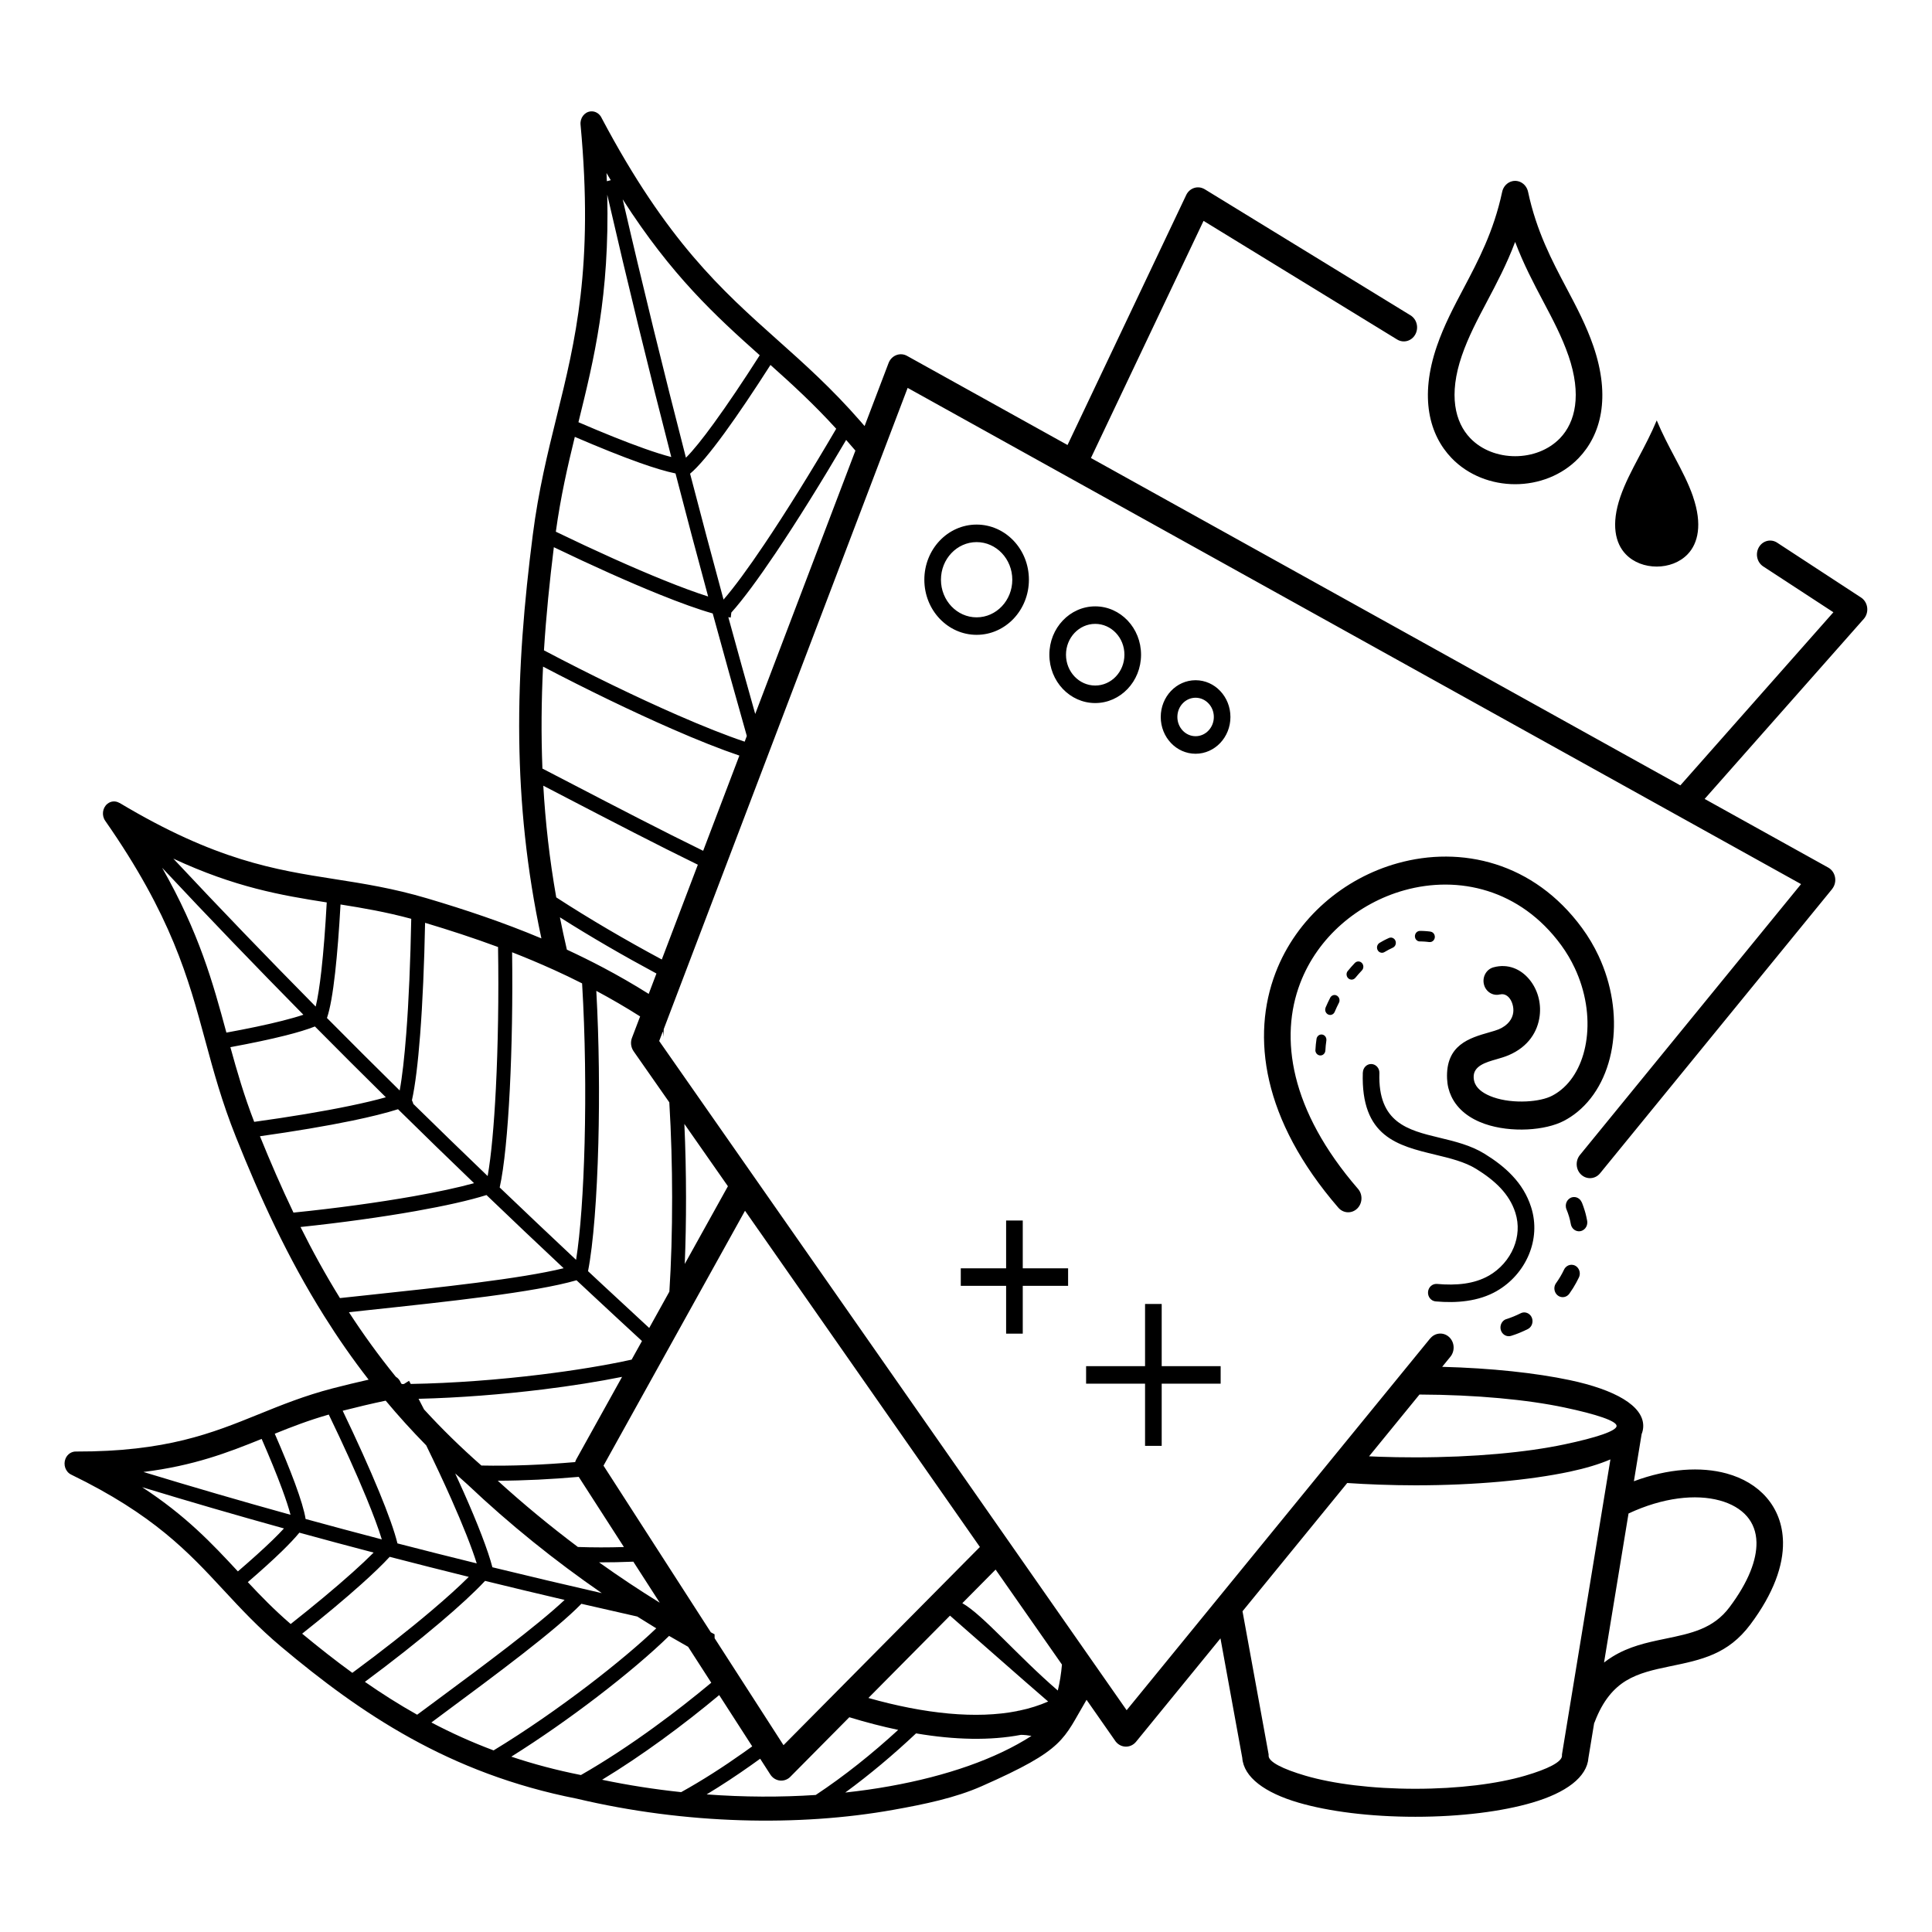 <?xml version="1.0" encoding="UTF-8"?>
<!-- Uploaded to: ICON Repo, www.svgrepo.com, Generator: ICON Repo Mixer Tools -->
<svg fill="#000000" width="800px" height="800px" version="1.1" viewBox="144 144 512 512" xmlns="http://www.w3.org/2000/svg">
 <path d="m523.03 498.7c1.27-1.555 3.492-1.73 4.973-0.395 1.477 1.336 1.637 3.688 0.371 5.238l-2.184 2.68c13.074 0.344 24.848 1.629 33.797 3.519 12.043 2.551 19.488 6.801 19.488 12.141 0 0.746-0.145 1.477-0.43 2.184l-2.047 12.477c9.117-3.402 17.777-3.914 24.551-2.059 4.34 1.184 7.977 3.352 10.59 6.363 2.719 3.141 4.289 7.113 4.375 11.805 0.109 6.195-2.477 13.602-8.633 21.832-5.938 7.934-12.906 9.371-21.336 11.109l-0.203 0.043c-4.047 0.84-8.07 1.723-11.438 3.777-3.234 1.98-6.113 5.215-8.277 10.891-0.051 0.133-0.109 0.262-0.168 0.387l-1.504 9.137c-0.359 5.148-5.981 9.277-14.879 11.883-7.984 2.344-18.953 3.754-30.992 3.754-12.043 0-23.008-1.418-30.992-3.754-8.891-2.602-14.5-6.727-14.879-11.863l-5.777-31.664-22.371 27.398c-1.27 1.555-3.492 1.73-4.973 0.395-0.27-0.242-0.496-0.52-0.68-0.824l-7.465-10.688c-6.305 10.613-5.516 13.066-27.836 22.914-6.918 3.055-14.965 4.746-23.434 6.254-24.879 4.441-54.941 3.879-83.809-2.965-16.953-3.332-31.285-8.984-44.031-16.031-12.73-7.035-23.812-15.418-34.336-24.25-6.039-5.07-10.672-10.066-15.289-15.039-9.305-10.035-18.508-19.949-40.371-30.574-1.484-0.723-2.141-2.621-1.477-4.223 0.504-1.219 1.637-1.922 2.797-1.883 23.891 0.059 36.047-4.871 48.332-9.848 6.086-2.469 12.219-4.953 19.656-6.887 3.113-0.805 6.289-1.578 9.539-2.309-4.324-5.559-8.23-11.203-11.805-16.91-9.68-15.426-16.938-31.32-23.352-47.375-3.738-9.336-5.945-17.48-8.137-25.586-4.5-16.617-8.949-33.051-26.516-58.242-0.984-1.402-0.73-3.41 0.562-4.477 0.965-0.797 2.227-0.84 3.215-0.242l0.008-0.023c25.527 15.266 41.188 17.727 57.023 20.203 7.727 1.211 15.484 2.426 24.551 5.113 10.094 2.996 20.168 6.363 30.238 10.598-3.973-18.449-5.652-35.93-5.871-52.773-0.234-18.699 1.336-36.578 3.586-54.152 1.512-11.832 3.938-21.656 6.348-31.422 4.93-19.969 9.816-39.727 6.312-77.301-0.168-1.762 1.023-3.332 2.644-3.512 1.285-0.145 2.461 0.629 2.981 1.82 17.254 32.578 31.816 45.578 46.535 58.719 7.18 6.406 14.402 12.855 22.023 21.59 0.371 0.418 0.73 0.84 1.09 1.258l6.356-16.703c0.723-1.898 2.769-2.82 4.566-2.059 0.117 0.051 0.227 0.102 0.328 0.16l42.531 23.621 31.445-66.234c0.863-1.832 2.973-2.57 4.711-1.652 0.066 0.035 0.125 0.066 0.191 0.109v-0.008l54.539 33.418c1.68 1.023 2.25 3.293 1.277 5.062-0.973 1.773-3.125 2.375-4.805 1.352l-51.312-31.445-29.844 62.844 156.2 86.758 40.559-45.879-18.598-12.148c-1.645-1.074-2.156-3.359-1.141-5.098s3.184-2.277 4.828-1.199l22.234 14.535c1.645 1.074 2.156 3.359 1.141 5.098-0.125 0.211-0.262 0.402-0.418 0.578l-42.168 47.703 32.746 18.188c1.723 0.957 2.375 3.199 1.469 5.004-0.125 0.25-0.277 0.488-0.445 0.688l0.008 0.008-61.488 75.32c-1.27 1.555-3.492 1.73-4.973 0.395-1.477-1.336-1.637-3.688-0.371-5.238l58.609-71.793-32.832-18.238c-0.051-0.023-0.094-0.051-0.133-0.074l-203.8-113.19-64.641 169.94c-0.051 0.68-0.074 1.359-0.059 2.047-0.051-0.453-0.109-0.914-0.16-1.367l-0.035-0.023-0.949 2.492 123.88 177.34 80.426-98.512zm40.129-36.098c-0.418-0.984-1.41-1.527-2.418-1.336-1.402 0.285-2.176 1.855-1.605 3.234 0.52 1.25 0.914 2.551 1.148 3.906 0.184 1.031 0.984 1.797 1.973 1.891 1.453 0.125 2.621-1.227 2.359-2.738l-0.043-0.242-0.172-0.844-0.203-0.844-0.059-0.211-0.176-0.609-0.332-1.016-0.297-0.812-0.164-0.406zm-19.969 30.969c-1.496 0.504-2.039 2.426-1.043 3.703 0.578 0.723 1.484 1.008 2.344 0.73 0.184-0.059 0.371-0.125 0.555-0.184l0.227-0.074 0.453-0.16 0.445-0.168 0.445-0.176 0.438-0.184c0.293-0.125 0.578-0.25 0.863-0.379 0.328-0.152 0.648-0.301 0.965-0.461 1.512-0.766 1.688-2.973 0.32-3.988-0.656-0.488-1.504-0.562-2.227-0.191-1.227 0.613-2.504 1.133-3.805 1.555zm13.176-9.523c-1.059 1.504-0.094 3.637 1.688 3.711 0.73 0.023 1.402-0.32 1.848-0.934 0.352-0.496 0.68-1 1.008-1.512 0.555-0.906 1.059-1.812 1.52-2.781 0.445-0.941 0.234-2.066-0.504-2.769-1.09-1.016-2.781-0.672-3.434 0.695-0.605 1.27-1.309 2.453-2.117 3.586zm-33.629-90.398c0.469 0.074 0.934-0.125 1.227-0.512 0.629-0.84 0.16-2.09-0.848-2.242l-0.211-0.035-0.633-0.07-0.844-0.062-0.633-0.023h-0.512c-1.125 0-1.738 1.41-1 2.309 0.25 0.312 0.613 0.48 1 0.48h0.453l0.527 0.023 0.184 0.008 0.734 0.062 0.551 0.07zm-30.145 28.598c-0.059 1.176 1.219 1.891 2.117 1.184 0.312-0.25 0.504-0.621 0.527-1.043 0.043-0.875 0.133-1.754 0.262-2.621 0.133-0.934-0.605-1.738-1.496-1.605-0.57 0.094-1.016 0.555-1.109 1.148-0.145 0.965-0.25 1.949-0.293 2.922zm2.711-11.242c-0.461 1.082 0.496 2.242 1.57 1.914 0.379-0.117 0.672-0.387 0.832-0.766 0.344-0.816 0.723-1.621 1.125-2.402 0.562-1.102-0.418-2.367-1.562-2-0.328 0.117-0.586 0.336-0.754 0.664-0.438 0.848-0.84 1.715-1.219 2.594zm5.871-9.707c-0.715 0.855-0.184 2.215 0.898 2.309 0.418 0.035 0.816-0.133 1.102-0.469 0.562-0.68 1.133-1.328 1.738-1.965 0.754-0.781 0.359-2.148-0.68-2.359-0.43-0.082-0.863 0.051-1.184 0.379-0.648 0.68-1.27 1.387-1.863 2.117zm8.414-7.414c-1.016 0.613-0.848 2.191 0.277 2.551 0.352 0.109 0.707 0.066 1.016-0.117 0.73-0.438 1.469-0.824 2.234-1.176 0.984-0.445 1.082-1.871 0.176-2.469-0.371-0.242-0.824-0.277-1.219-0.094-0.176 0.082-0.352 0.16-0.52 0.242l-0.379 0.184-0.379 0.191-0.371 0.203c-0.285 0.16-0.562 0.32-0.84 0.48zm-4.418 34.336c0.043-1.277 1.051-2.285 2.258-2.242 1.211 0.043 2.168 1.109 2.125 2.383-0.43 13.199 7.582 15.133 15.852 17.129 4.156 1 8.371 2.016 12.031 4.281 2.746 1.695 5.273 3.586 7.379 5.836 2.184 2.324 3.906 5.031 4.945 8.297 1.379 4.316 1.016 8.699-0.586 12.555-1.672 4.039-4.719 7.5-8.523 9.672v0.008c-2.41 1.379-5.07 2.199-7.867 2.602-2.711 0.395-5.523 0.395-8.328 0.145-1.211-0.109-2.117-1.227-2.016-2.504 0.102-1.277 1.16-2.227 2.375-2.125 2.535 0.227 5.039 0.234 7.379-0.102 2.266-0.328 4.418-0.984 6.356-2.09v0.008c2.957-1.688 5.309-4.359 6.59-7.457 1.184-2.856 1.453-6.078 0.445-9.238-0.805-2.527-2.176-4.66-3.914-6.516-1.812-1.93-4.031-3.586-6.465-5.09-3.055-1.891-6.953-2.828-10.789-3.754-10.059-2.426-19.809-4.777-19.262-21.789zm36.367-20.699c-1.883 0.512-3.797-0.68-4.281-2.652-0.488-1.98 0.637-3.996 2.519-4.516 3.836-1.051 7.231 0.445 9.512 3.199 1.059 1.277 1.863 2.812 2.336 4.449 0.469 1.629 0.629 3.418 0.402 5.223-0.512 4.121-2.973 8.188-8.238 10.422-1.074 0.453-2.133 0.754-3.258 1.082-2.762 0.789-6.129 1.754-5.996 4.805 0.023 0.629 0.168 1.199 0.402 1.703 0.746 1.594 2.543 2.754 4.777 3.535 2.66 0.934 5.82 1.258 8.766 1.117 2.762-0.133 5.258-0.672 6.852-1.512 0.855-0.445 1.652-0.973 2.394-1.578 3.68-2.996 5.996-7.875 6.727-13.504 0.766-5.879-0.203-12.527-3.133-18.758-0.984-2.098-2.184-4.141-3.609-6.086-10.875-14.828-27.215-18.523-41.555-14.52-6.113 1.703-11.855 4.805-16.66 9.02-4.762 4.18-8.598 9.473-10.941 15.617-5.484 14.375-2.769 33.586 15.332 54.496 1.309 1.512 1.199 3.863-0.234 5.238-1.438 1.379-3.66 1.27-4.973-0.242-20.238-23.395-23.066-45.445-16.652-62.246 2.789-7.312 7.34-13.594 12.973-18.547 5.602-4.922 12.27-8.523 19.355-10.496 16.852-4.711 36.082-0.328 48.902 17.164 1.73 2.352 3.176 4.82 4.359 7.34 3.57 7.598 4.734 15.762 3.785 23.031-0.973 7.523-4.207 14.148-9.395 18.379-1.109 0.906-2.301 1.695-3.578 2.359-2.445 1.277-5.945 2.082-9.664 2.266-3.738 0.184-7.793-0.25-11.27-1.461-3.906-1.359-7.195-3.719-8.883-7.312-0.656-1.395-1.051-2.938-1.125-4.66-0.395-8.984 5.953-10.797 11.168-12.293 0.992-0.285 1.914-0.547 2.484-0.789 2.527-1.066 3.68-2.797 3.887-4.492 0.082-0.695 0.016-1.426-0.184-2.117-0.191-0.672-0.496-1.27-0.875-1.73-0.621-0.746-1.504-1.168-2.461-0.906zm34.039 137.57-6.492 39.5c0.738-0.578 1.504-1.109 2.285-1.586 4.367-2.68 8.984-3.695 13.609-4.652l0.203-0.043c7.047-1.453 12.871-2.652 17.18-8.414 5.062-6.769 7.195-12.543 7.121-17.129-0.051-2.781-0.957-5.113-2.527-6.926-1.68-1.93-4.141-3.359-7.18-4.191-6.398-1.754-15.047-0.824-24.199 3.441zm-4.785-14.34c-2.965 1.277-6.609 2.375-10.816 3.266-10.547 2.234-25.016 3.609-40.902 3.609-3.074 0-6.324-0.066-9.707-0.184-2.957-0.109-5.742-0.25-8.34-0.43l-27.75 33.992 6.918 37.922v0.387c0.016 1.621 3.738 3.5 9.75 5.266 7.363 2.156 17.668 3.469 29.121 3.469 11.461 0 21.758-1.309 29.121-3.469 6.012-1.762 9.73-3.644 9.75-5.266v-0.371l12.84-78.191zm-50.609-17.195-13.367 16.383c0.922 0.043 1.855 0.082 2.769 0.117 2.856 0.102 6.019 0.16 9.488 0.16 15.516 0 29.488-1.316 39.523-3.441 8.539-1.805 13.82-3.578 13.82-4.887 0-1.309-5.281-3.082-13.82-4.887-9.801-2.074-23.336-3.375-38.414-3.434zm-94.758 71.566-17.582-25.164-8.816 8.902c5.477 3.09 14.578 13.906 25.301 23.148 0.527-2.168 0.891-4.469 1.102-6.887zm-29.664-12.965-21.629 21.824c15.039 4.25 28.633 5.594 39.414 3.477l-0.008-0.008c0.176-0.059 0.352-0.094 0.547-0.109 2.754-0.57 5.332-1.387 7.684-2.418-7.391-6.363-18.379-16.113-26.023-22.773zm-26.684 26.93-15.492 15.637c-0.168 0.191-0.359 0.359-0.578 0.52-1.605 1.148-3.785 0.707-4.871-0.992l-2.688-4.172c-0.781 0.57-1.578 1.133-2.367 1.695-3.828 2.711-7.793 5.332-11.812 7.758 9.883 0.738 19.613 0.766 28.91 0.152 7.691-5.098 14.965-10.941 21.848-17.246-4.199-0.883-8.523-2-12.949-3.352zm-25.734 7.715-8.75-13.586c-4.644 3.879-9.801 7.926-15.18 11.84-5.156 3.746-10.52 7.363-15.852 10.598 6.977 1.461 13.988 2.543 20.957 3.281 5.602-3.106 11.184-6.699 16.543-10.496 0.766-0.547 1.527-1.09 2.285-1.637zm-10.855-16.871-6.129-9.512c-1.68-0.941-3.359-1.906-5.047-2.887l-0.008 0.008c-4.668 4.578-11.445 10.328-19.121 16.199-7.078 5.414-14.953 10.949-22.68 15.793 5.785 1.941 11.914 3.578 18.449 4.871 6.465-3.695 13.098-8.086 19.398-12.664 5.391-3.914 10.531-7.953 15.133-11.789zm-13.645-21.195-7.004-10.875c-3.031 0.125-6.062 0.191-9.07 0.184 5.316 3.797 10.68 7.363 16.07 10.688zm-9.504-14.762-11.973-18.59c-7.164 0.629-14.434 1.008-21.461 1.023 6.852 6.238 13.98 12.102 21.242 17.559 4.016 0.145 8.094 0.145 12.184 0.016zm-12.914-22.512c0.074-0.27 0.184-0.539 0.328-0.789l12.102-21.789c-6.18 1.242-13.434 2.402-21.168 3.352-10.488 1.285-21.906 2.199-32.766 2.461 0.488 0.934 0.965 1.871 1.453 2.812 4.617 5.047 9.664 10.008 15.199 14.871 8.02 0.168 16.5-0.191 24.855-0.914zm14.973-27.164 2.731-4.914c-4.316-3.981-8.633-7.969-12.93-11.98l-4.418-4.121c-11.016 3.199-34.023 5.652-55.176 7.91-1.27 0.133-2.535 0.27-5.141 0.555 3.746 5.777 7.859 11.477 12.426 17.105 0.598 0.352 1.082 0.922 1.344 1.637l0.242 0.301 0.555-0.008 1.367-0.855c0.152 0.277 0.293 0.555 0.445 0.832 11.309-0.191 23.367-1.125 34.418-2.477 9.07-1.109 17.441-2.492 24.141-3.973zm4.652-8.379 5.34-9.621c0.48-7.414 0.738-16.012 0.73-25.039-0.008-8.219-0.242-16.785-0.746-25.125l-9.465-13.543c-0.766-1.102-0.875-2.504-0.387-3.668l2.117-5.559c-3.863-2.453-7.734-4.695-11.605-6.769l-0.008-0.008c0.738 13.293 0.875 27.617 0.539 40.43-0.371 14.273-1.336 26.727-2.731 33.855l3.746 3.5c4.148 3.863 8.297 7.707 12.461 11.547zm9.414-16.953 11.438-20.598-11.539-16.516c0.293 6.5 0.43 13.047 0.438 19.398 0.008 6.172-0.109 12.148-0.336 17.719zm-9.547-71.582 2.047-5.391c-8.648-4.644-17.398-9.699-25.586-14.895 0.562 2.84 1.176 5.684 1.848 8.566 3.223 1.496 6.449 3.082 9.664 4.785 4.016 2.125 8.02 4.426 12.016 6.938zm3.461-9.094 9.555-25.133c-10.848-5.289-23.008-11.613-34.645-17.66-2.125-1.109-4.242-2.199-6.312-3.281 0.555 9.621 1.645 19.473 3.434 29.598 8.824 5.734 18.457 11.352 27.977 16.465zm10.965-28.816 9.598-25.234c-4.93-1.664-11.043-4.09-17.836-7.062-10.371-4.535-22.352-10.312-34.191-16.516-0.445 9-0.527 18.012-0.168 27.02 2.672 1.379 5.391 2.805 8.145 4.223 11.586 6.019 23.688 12.316 34.453 17.566zm11-28.926 0.57-1.512-0.117-0.41c-3.023-10.664-5.988-21.336-8.918-32.043l0.008-0.008c-3.762-1.066-8.59-2.805-14.125-5.039-8.145-3.281-17.852-7.641-27.988-12.52-1.117 9.02-2.039 18.105-2.621 27.332 12.258 6.465 24.688 12.484 35.332 17.137 6.879 3.008 13.008 5.441 17.852 7.062zm2.797-7.34 26.551-69.793c-0.816-0.949-1.637-1.891-2.453-2.828-6.523 11.109-13.039 21.578-18.699 29.992-4.609 6.844-8.656 12.344-11.73 15.754l-0.16 1.336v-0.008c-0.203-0.023-0.41-0.059-0.637-0.102 2.344 8.566 4.719 17.113 7.129 25.652zm-11.781 243.36c0.336 0.184 0.672 0.359 1.008 0.539 0 0.344 0.008 0.695 0.016 1.043l18.254 28.34 52.043-52.523-58.902-84.328-0.043 0.059-0.008-0.125-3.293-4.711-37.5 67.551 28.434 44.152zm-9.344-307.1c-2.469-0.504-5.676-1.469-9.445-2.805-4.863-1.723-10.738-4.09-17.238-6.887-1.914 7.809-3.746 15.828-5.031 25.133 10.461 5.055 20.453 9.555 28.742 12.898 4.434 1.789 8.371 3.242 11.621 4.273-2.949-10.848-5.828-21.723-8.648-32.613l-0.008 0.008zm-25.727-13.578c6.551 2.828 12.504 5.223 17.434 6.969 2.762 0.984 5.18 1.746 7.172 2.258-5.945-23.066-11.613-46.242-16.969-69.527 0.629 26.742-3.477 43.453-7.633 60.297zm28.492 9.406c1.906-1.891 4.434-5.047 7.406-9.137 3.559-4.894 7.715-11.066 12.148-18.012-11.707-10.453-23.352-21.086-36.316-41.328 5.289 22.922 10.898 45.746 16.762 68.477zm22.41-24.594c-4.426 6.918-8.555 13.066-12.109 17.945-3.797 5.215-6.977 9.035-9.203 10.883 2.898 11.145 5.852 22.27 8.867 33.367 2.856-3.281 6.582-8.371 10.816-14.668 5.742-8.531 12.395-19.246 19.043-30.605-5.938-6.523-11.695-11.797-17.422-16.91l0.008-0.008zm-43.371-48.676 1.043-0.277c-0.379-0.621-0.746-1.25-1.133-1.891 0.035 0.73 0.066 1.453 0.094 2.168zm-14.105 208.96c-0.059-0.023-0.117-0.051-0.176-0.074-3.602-1.629-7.211-3.141-10.824-4.551 0.168 12.555-0.059 25.324-0.613 36.309-0.57 11.262-1.477 20.648-2.68 26.023 6.727 6.434 13.469 12.82 20.246 19.18 1.141-7.113 1.93-18.273 2.258-30.961 0.344-13.441 0.168-28.539-0.664-42.305-2.512-1.277-5.019-2.477-7.539-3.617l-0.008-0.008zm-67.383 149.19c-1.133 1.387-2.711 3.055-4.637 4.93-2.492 2.426-5.566 5.199-9.02 8.172 3.418 3.66 6.996 7.34 11.359 11.102 6.144-4.852 11.84-9.582 16.398-13.672 2.148-1.922 4.031-3.695 5.582-5.258-6.574-1.723-13.141-3.477-19.691-5.281zm-16.289 10.262c3.578-3.082 6.711-5.894 9.188-8.297 1.16-1.133 2.176-2.168 3.023-3.09-12.562-3.484-25.09-7.121-37.586-10.934 11.629 7.59 18.516 14.93 25.375 22.32l0.008-0.008zm40.23-3.863c-1.891 2.047-4.441 4.5-7.481 7.223-4.398 3.945-9.84 8.488-15.719 13.141 4.316 3.57 8.723 7.055 13.301 10.379 7.559-5.559 14.93-11.352 21.027-16.523 3.922-3.324 7.297-6.375 9.832-8.91-6.984-1.723-13.973-3.5-20.957-5.309zm25.273 6.375c-2.754 2.965-6.902 6.785-11.875 11-5.801 4.93-12.773 10.422-19.969 15.754 4.426 3.082 9.027 6.004 13.848 8.715 1.715-1.27 3.133-2.316 4.559-3.375 13.059-9.672 27.156-20.129 34.52-27.047-7.027-1.645-14.055-3.316-21.086-5.047v0.008zm25.527 6.07c-6.887 7.086-22.504 18.668-36.871 29.312l-2.879 2.141c5.188 2.738 10.656 5.215 16.484 7.398 8.516-5.164 17.371-11.344 25.266-17.371 7.078-5.414 13.352-10.68 17.844-14.98-1.68-1.023-3.359-2.059-5.039-3.125-4.938-1.109-9.867-2.234-14.805-3.375zm88.688 34.344c-5.961 5.617-12.219 10.883-18.758 15.676 4.039-0.438 7.969-0.992 11.781-1.68 15.082-2.695 28.121-7.238 37.566-13.324-0.934-0.176-1.863-0.277-2.789-0.285-8.102 1.547-17.523 1.359-27.785-0.387l-0.008-0.008zm-165.77-57.93c-0.453-1.762-1.227-4.106-2.25-6.879-1.402-3.805-3.258-8.312-5.398-13.227-8.918 3.602-17.961 7.106-31.336 8.758 12.965 3.953 25.965 7.734 38.977 11.344l0.008-0.008zm-4.18-21.496c2.141 4.922 3.981 9.414 5.356 13.141 1.484 4.031 2.484 7.297 2.82 9.465 6.641 1.82 13.285 3.602 19.926 5.34l0.27 0.074c-0.863-2.856-2.277-6.625-4.062-10.977-2.644-6.434-6.137-14.141-9.992-22.109-5.273 1.504-9.859 3.273-14.324 5.082zm18.012-6.062c3.695 7.691 7.062 15.148 9.664 21.461 2.344 5.684 4.055 10.453 4.844 13.68 6.996 1.805 13.996 3.578 21.008 5.297-1.309-4.207-3.695-10.203-6.742-17.062-1.98-4.469-4.242-9.285-6.648-14.215-3.828-3.906-7.406-7.852-10.738-11.848-3.762 0.789-7.566 1.695-11.387 2.672l0.008 0.008zm29.809 16.594c0.789 1.723 1.562 3.418 2.293 5.062 3.668 8.262 6.422 15.375 7.566 19.809 9.648 2.352 19.312 4.637 28.996 6.852-12.309-8.488-24.359-18.152-35.602-28.801-1.102-0.973-2.184-1.941-3.25-2.914l-0.008-0.008zm-37.164-118.45c-1.965 0.781-4.609 1.586-7.777 2.383-4.047 1.023-9.043 2.074-14.637 3.106 1.746 6.356 3.617 12.82 6.312 19.793 9.379-1.293 18.195-2.754 25.383-4.25 3.644-0.754 6.867-1.52 9.504-2.266-6.297-6.215-12.57-12.469-18.801-18.766l0.008 0.008zm-23.461 1.629c5.644-1.031 10.707-2.09 14.844-3.141 2.141-0.547 4.016-1.074 5.551-1.594-12.613-12.797-25.098-25.762-37.434-38.945 9.848 17.324 13.453 30.465 17.027 43.672l0.008 0.008zm49.508 18.773-0.074 0.035c6.566 6.449 13.168 12.848 19.793 19.211 0.949-5.324 1.688-13.527 2.176-23.199 0.57-11.285 0.789-24.527 0.578-37.5-6.434-2.383-12.879-4.477-19.336-6.414-0.211 10.84-0.656 21.195-1.316 29.734-0.57 7.34-1.293 13.367-2.168 17.289l0.352 0.84zm-4.039 1.535c-3.125 0.992-7.231 2.008-12.023 3.008-7.012 1.453-15.527 2.879-24.562 4.148 2.754 6.785 5.676 13.543 8.883 20.238 11.262-1.141 22.445-2.672 31.824-4.332 6.332-1.125 11.855-2.309 16.031-3.469-6.75-6.481-13.461-13.008-20.145-19.59l-0.008 0.008zm23.434 22.746c-4.508 1.426-11.051 2.879-18.715 4.242-9.094 1.613-19.781 3.09-30.555 4.223 3.156 6.34 6.609 12.629 10.453 18.836l7.164-0.766c19.539-2.082 40.676-4.34 52.117-7.144-6.844-6.422-13.672-12.891-20.453-19.398zm-45.25-49.945c0.547-2.234 1.051-5.477 1.504-9.48 0.57-5.062 1.051-11.262 1.426-18.129-12.102-1.898-24.242-3.981-40.656-11.605 12.418 13.266 25.004 26.332 37.742 39.223h-0.008zm6.582-27.047c-0.379 6.828-0.863 13-1.426 18.043-0.605 5.406-1.328 9.59-2.168 12.023 6.391 6.449 12.812 12.848 19.27 19.211 0.68-3.644 1.258-8.844 1.738-15.031 0.68-8.723 1.117-19.363 1.328-30.465-6.641-1.797-12.73-2.848-18.734-3.797l-0.008 0.008zm358.45-108.06c-1.242-3.609-3.023-6.977-4.879-10.488-1.613-3.047-3.273-6.195-4.762-9.75-1.484 3.551-3.148 6.699-4.762 9.75-1.855 3.512-3.637 6.879-4.879 10.488-2.512 7.312-1.344 12.344 1.438 15.23 2.09 2.184 5.129 3.266 8.195 3.266 3.074 0 6.106-1.09 8.195-3.266 2.781-2.887 3.945-7.926 1.438-15.23zm-33.043-37.406c-1.703-4.953-4.121-9.539-6.648-14.309-2.57-4.863-5.231-9.898-7.473-15.828-2.234 5.93-4.902 10.965-7.473 15.828-2.527 4.777-4.945 9.355-6.648 14.309-3.578 10.402-1.832 17.648 2.227 21.875 3.055 3.184 7.457 4.777 11.898 4.777 4.434 0 8.832-1.594 11.898-4.777 4.055-4.223 5.801-11.469 2.227-21.875zm-0.512-17.91c2.672 5.047 5.231 9.891 7.121 15.383 4.684 13.629 1.973 23.57-3.906 29.684-4.434 4.617-10.648 6.918-16.828 6.918-6.172 0-12.387-2.309-16.828-6.918-5.879-6.113-8.59-16.055-3.906-29.684 1.891-5.492 4.449-10.336 7.121-15.383 3.848-7.281 7.934-15.004 10.168-25.441 0.27-1.387 1.285-2.535 2.672-2.871 1.891-0.445 3.769 0.805 4.199 2.805 2.234 10.473 6.332 18.211 10.184 25.508zm-98.293 103.93c2.551 0 4.863 1.09 6.531 2.856 1.672 1.762 2.703 4.199 2.703 6.887s-1.031 5.121-2.703 6.887c-1.672 1.762-3.981 2.856-6.531 2.856-2.551 0-4.863-1.09-6.531-2.856-1.672-1.762-2.703-4.199-2.703-6.887s1.031-5.121 2.703-6.887c1.672-1.762 3.981-2.856 6.531-2.856zm3.418 6.137c-0.875-0.922-2.082-1.496-3.418-1.496-1.336 0-2.543 0.57-3.418 1.496-0.875 0.922-1.41 2.191-1.41 3.602s0.539 2.68 1.41 3.602c0.875 0.922 2.082 1.496 3.418 1.496 1.336 0 2.543-0.57 3.418-1.496 0.875-0.922 1.418-2.191 1.418-3.602s-0.539-2.68-1.418-3.602zm-30.02-25.711c3.359 0 6.391 1.438 8.59 3.754 2.199 2.316 3.559 5.523 3.559 9.059s-1.359 6.742-3.559 9.059-5.238 3.754-8.59 3.754-6.391-1.438-8.59-3.754-3.559-5.523-3.559-9.059 1.359-6.742 3.559-9.059c2.199-2.316 5.238-3.754 8.59-3.754zm5.477 7.035c-1.402-1.477-3.332-2.394-5.477-2.394-2.141 0-4.074 0.914-5.477 2.394-1.402 1.477-2.266 3.519-2.266 5.777 0 2.258 0.863 4.301 2.266 5.777 1.402 1.477 3.332 2.394 5.477 2.394 2.141 0 4.074-0.914 5.477-2.394 1.402-1.477 2.266-3.519 2.266-5.777 0-2.258-0.863-4.301-2.266-5.777zm-36.902-28.707c3.828 0 7.289 1.637 9.801 4.281s4.055 6.297 4.055 10.328-1.555 7.684-4.055 10.328c-2.512 2.644-5.969 4.281-9.801 4.281-3.828 0-7.289-1.637-9.801-4.281-2.512-2.644-4.055-6.297-4.055-10.328s1.555-7.684 4.055-10.328c2.512-2.644 5.969-4.281 9.801-4.281zm6.684 7.566c-1.715-1.805-4.074-2.922-6.684-2.922-2.613 0-4.973 1.117-6.684 2.922-1.715 1.805-2.769 4.289-2.769 7.047 0 2.754 1.059 5.238 2.769 7.047 1.715 1.805 4.074 2.922 6.684 2.922 2.613 0 4.973-1.117 6.684-2.922 1.715-1.805 2.769-4.301 2.769-7.047 0-2.754-1.059-5.238-2.769-7.047zm-10.883 189.53h12.016v-12.672h4.41v12.672h12.016v4.644h-12.016v12.672h-4.41v-12.672h-12.016zm33.211 25.93h15.625v-16.473h4.41v16.473h15.625v4.644h-15.625v16.473h-4.41v-16.473h-15.625z"/>
</svg>